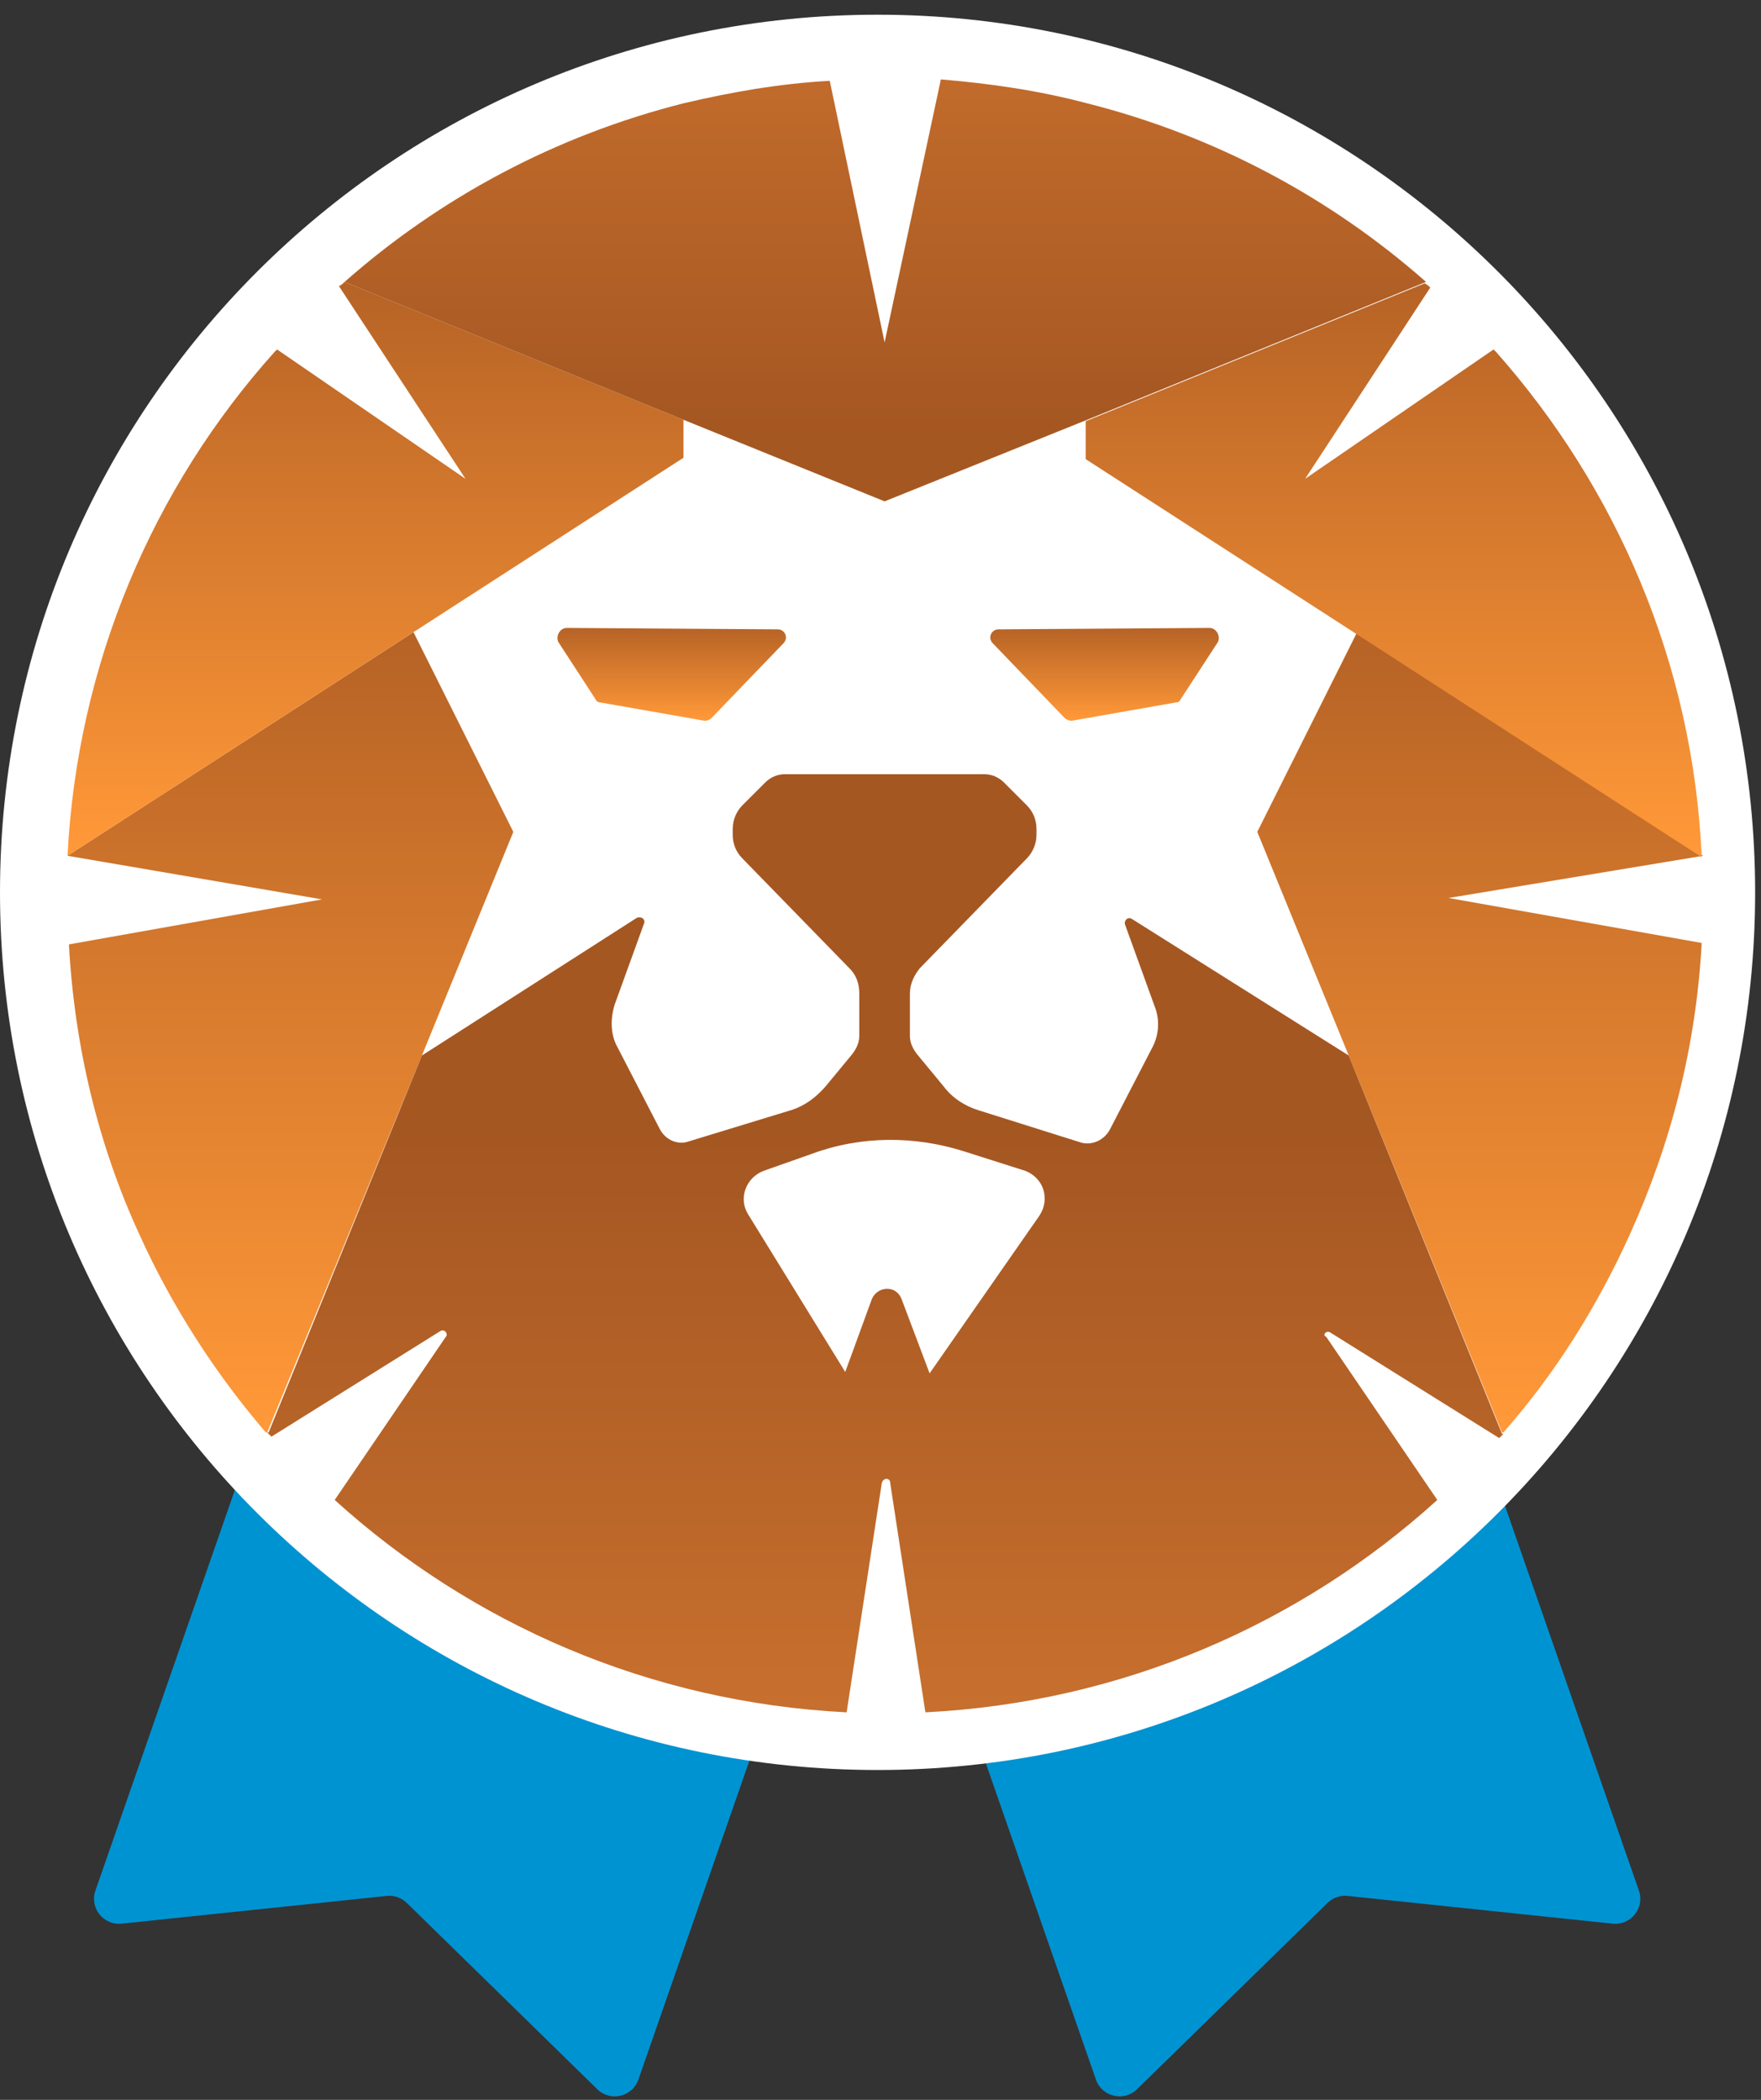 <svg width="104" height="124" viewBox="0 0 104 124" fill="none" xmlns="http://www.w3.org/2000/svg">
    <rect x="0" y="0" width="104" height="124" fill="#333333" stroke="none"/>
    <path fill-rule="evenodd" clip-rule="evenodd" d="M51.212 83.988L48.941 90.512L48.941 90.512L48.941 90.513L37.702 122.804C37.346 123.826 36.049 124.131 35.275 123.374L24.023 112.371C23.709 112.064 23.274 111.913 22.837 111.958L7.185 113.597C6.109 113.71 5.281 112.665 5.636 111.643L16.803 79.562L16.803 79.562L16.803 79.561L19.067 73.056L51.213 83.988L83.358 73.056L85.622 79.561C85.622 79.562 85.622 79.562 85.622 79.562L85.622 79.562L96.789 111.643C97.144 112.665 96.317 113.71 95.24 113.597L79.588 111.958C79.151 111.913 78.716 112.064 78.402 112.371L67.15 123.375C66.377 124.131 65.079 123.826 64.723 122.804L53.484 90.513L53.484 90.512C53.484 90.512 53.484 90.512 53.483 90.512L51.212 83.988Z" fill="#0093D2"/>
    <path d="M51.827 104.523C80.45 104.523 103.654 81.319 103.654 52.696C103.654 24.072 80.45 0.868 51.827 0.868C23.204 0.868 0 24.072 0 52.696C0 81.319 23.204 104.523 51.827 104.523Z" fill="white"/>
    <path d="M24.419 37.33L3.987 50.536L19.02 53.111L4.07 55.769C4.402 61.832 5.814 67.646 8.223 72.878C10.133 77.114 12.708 81.101 15.698 84.589H15.781L24.917 62.33L30.316 49.124L24.419 37.33Z" fill="url(#paint0_linear_229_8386)"/>
    <path d="M100.581 50.536L80.149 37.33L74.252 49.124L79.651 62.33L88.704 84.589H88.787C91.86 81.101 94.352 77.114 96.262 72.878C98.671 67.563 100.166 61.832 100.498 55.685L85.548 53.028L100.581 50.536Z" fill="url(#paint1_linear_229_8386)"/>
    <path d="M20.349 16.649C20.266 16.732 20.183 16.815 20.017 16.898L27.492 28.277L16.362 20.636C16.279 20.719 16.279 20.719 16.196 20.802C9.053 28.775 4.568 39.157 3.987 50.536L24.419 37.33L40.365 27.031V24.789L20.349 16.649Z" fill="url(#paint2_linear_229_8386)"/>
    <path d="M88.372 20.802C88.289 20.719 88.289 20.719 88.206 20.636L77.076 28.277L84.468 16.982C84.385 16.898 84.302 16.815 84.136 16.732L64.119 24.872V27.114L80.066 37.413L100.498 50.619C100 39.158 95.432 28.776 88.372 20.802Z" fill="url(#paint3_linear_229_8386)"/>
    <path d="M78.571 78.692L88.538 84.921C88.621 84.838 88.704 84.755 88.787 84.672H88.704L79.651 62.33L66.86 54.273C66.611 54.107 66.362 54.356 66.445 54.606L68.189 59.423C68.521 60.253 68.438 61.167 68.023 61.914L65.531 66.732C65.199 67.313 64.534 67.645 63.87 67.479L57.807 65.569C56.976 65.32 56.229 64.822 55.731 64.157L54.153 62.247C53.903 61.914 53.737 61.582 53.737 61.167V58.675C53.737 58.094 53.986 57.596 54.319 57.18L60.631 50.702C60.963 50.37 61.212 49.871 61.212 49.29V48.958C61.212 48.459 61.046 47.961 60.631 47.546L59.302 46.217C58.97 45.885 58.554 45.719 58.139 45.719H52.242H46.345C45.93 45.719 45.515 45.885 45.182 46.217L43.853 47.546C43.521 47.878 43.272 48.376 43.272 48.958V49.29C43.272 49.788 43.438 50.287 43.853 50.702L50.166 57.18C50.581 57.596 50.747 58.094 50.747 58.675V61.167C50.747 61.582 50.581 61.914 50.332 62.247L48.754 64.157C48.172 64.822 47.508 65.32 46.677 65.569L40.697 67.396C40.033 67.645 39.285 67.313 38.953 66.649L36.462 61.831C36.046 61.084 36.046 60.17 36.295 59.34L38.04 54.523C38.123 54.273 37.873 54.107 37.624 54.19L24.917 62.33L15.864 84.589H15.78C15.864 84.672 15.947 84.755 16.03 84.838L25.996 78.609C26.246 78.443 26.495 78.775 26.329 78.941L19.767 88.576C27.824 95.885 38.372 100.536 50 101.117L52.076 87.579C52.159 87.247 52.574 87.247 52.574 87.579L54.651 101.117C66.279 100.536 76.827 95.885 84.883 88.576L78.322 78.941C78.073 78.858 78.322 78.526 78.571 78.692ZM61.378 71.798L54.9 81.1L53.239 76.698C52.907 75.868 51.827 75.951 51.495 76.698L49.917 81.017L44.186 71.715C43.604 70.802 44.02 69.556 45.099 69.14L47.923 68.144C50.83 67.064 53.986 67.064 56.893 67.978L60.548 69.14C61.628 69.556 62.043 70.802 61.378 71.798Z" fill="url(#paint4_linear_229_8386)"/>
    <path d="M64.202 6.101C61.378 5.354 58.554 4.938 55.565 4.689L52.242 20.221L49.003 4.772C46.013 4.938 43.189 5.437 40.365 6.101C32.807 8.011 25.997 11.666 20.349 16.649L40.365 24.789L52.242 29.606L64.202 24.789L84.219 16.649C78.571 11.666 71.76 8.011 64.202 6.101Z" fill="url(#paint5_linear_229_8386)"/>
    <path d="M33.472 37.081L45.93 37.164C46.346 37.164 46.595 37.663 46.262 37.995L42.026 42.397C41.944 42.48 41.777 42.563 41.611 42.563L35.465 41.483C35.299 41.483 35.216 41.4 35.133 41.234L32.973 37.912C32.807 37.58 33.056 37.081 33.472 37.081Z" fill="url(#paint6_linear_229_8386)"/>
    <path d="M71.428 37.081L58.97 37.164C58.554 37.164 58.305 37.663 58.638 37.995L62.873 42.397C62.956 42.48 63.123 42.563 63.289 42.563L69.435 41.483C69.601 41.483 69.684 41.4 69.767 41.234L71.927 37.912C72.093 37.58 71.844 37.081 71.428 37.081Z" fill="url(#paint7_linear_229_8386)"/>
    <defs>
        <linearGradient id="paint0_linear_229_8386" x1="17.155" y1="26.938" x2="17.155" y2="84.025" gradientUnits="userSpaceOnUse">
            <stop stop-color="#A65722"/>
            <stop offset="1" stop-color="#FF9838"/>
        </linearGradient>
        <linearGradient id="paint1_linear_229_8386" x1="87.421" y1="26.938" x2="87.421" y2="84.025" gradientUnits="userSpaceOnUse">
            <stop stop-color="#A65722"/>
            <stop offset="1" stop-color="#FF9838"/>
        </linearGradient>
        <linearGradient id="paint2_linear_229_8386" x1="22.181" y1="9.198" x2="22.181" y2="50.131" gradientUnits="userSpaceOnUse">
            <stop stop-color="#A65722"/>
            <stop offset="1" stop-color="#FF9838"/>
        </linearGradient>
        <linearGradient id="paint3_linear_229_8386" x1="82.314" y1="9.281" x2="82.314" y2="50.215" gradientUnits="userSpaceOnUse">
            <stop stop-color="#A65722"/>
            <stop offset="1" stop-color="#FF9838"/>
        </linearGradient>
        <linearGradient id="paint4_linear_229_8386" x1="52.275" y1="67.281" x2="52.275" y2="107.488" gradientUnits="userSpaceOnUse">
            <stop stop-color="#A55722"/>
            <stop offset="1" stop-color="#CE7430"/>
        </linearGradient>
        <linearGradient id="paint5_linear_229_8386" x1="52.275" y1="25.116" x2="52.275" y2="-4.719" gradientUnits="userSpaceOnUse">
            <stop stop-color="#A55722"/>
            <stop offset="1" stop-color="#CE7430"/>
        </linearGradient>
        <linearGradient id="paint6_linear_229_8386" x1="39.671" y1="35.876" x2="39.671" y2="42.497" gradientUnits="userSpaceOnUse">
            <stop stop-color="#A65722"/>
            <stop offset="1" stop-color="#FF9838"/>
        </linearGradient>
        <linearGradient id="paint7_linear_229_8386" x1="65.233" y1="35.876" x2="65.233" y2="42.497" gradientUnits="userSpaceOnUse">
            <stop stop-color="#A65722"/>
            <stop offset="1" stop-color="#FF9838"/>
        </linearGradient>
    </defs>
</svg>

